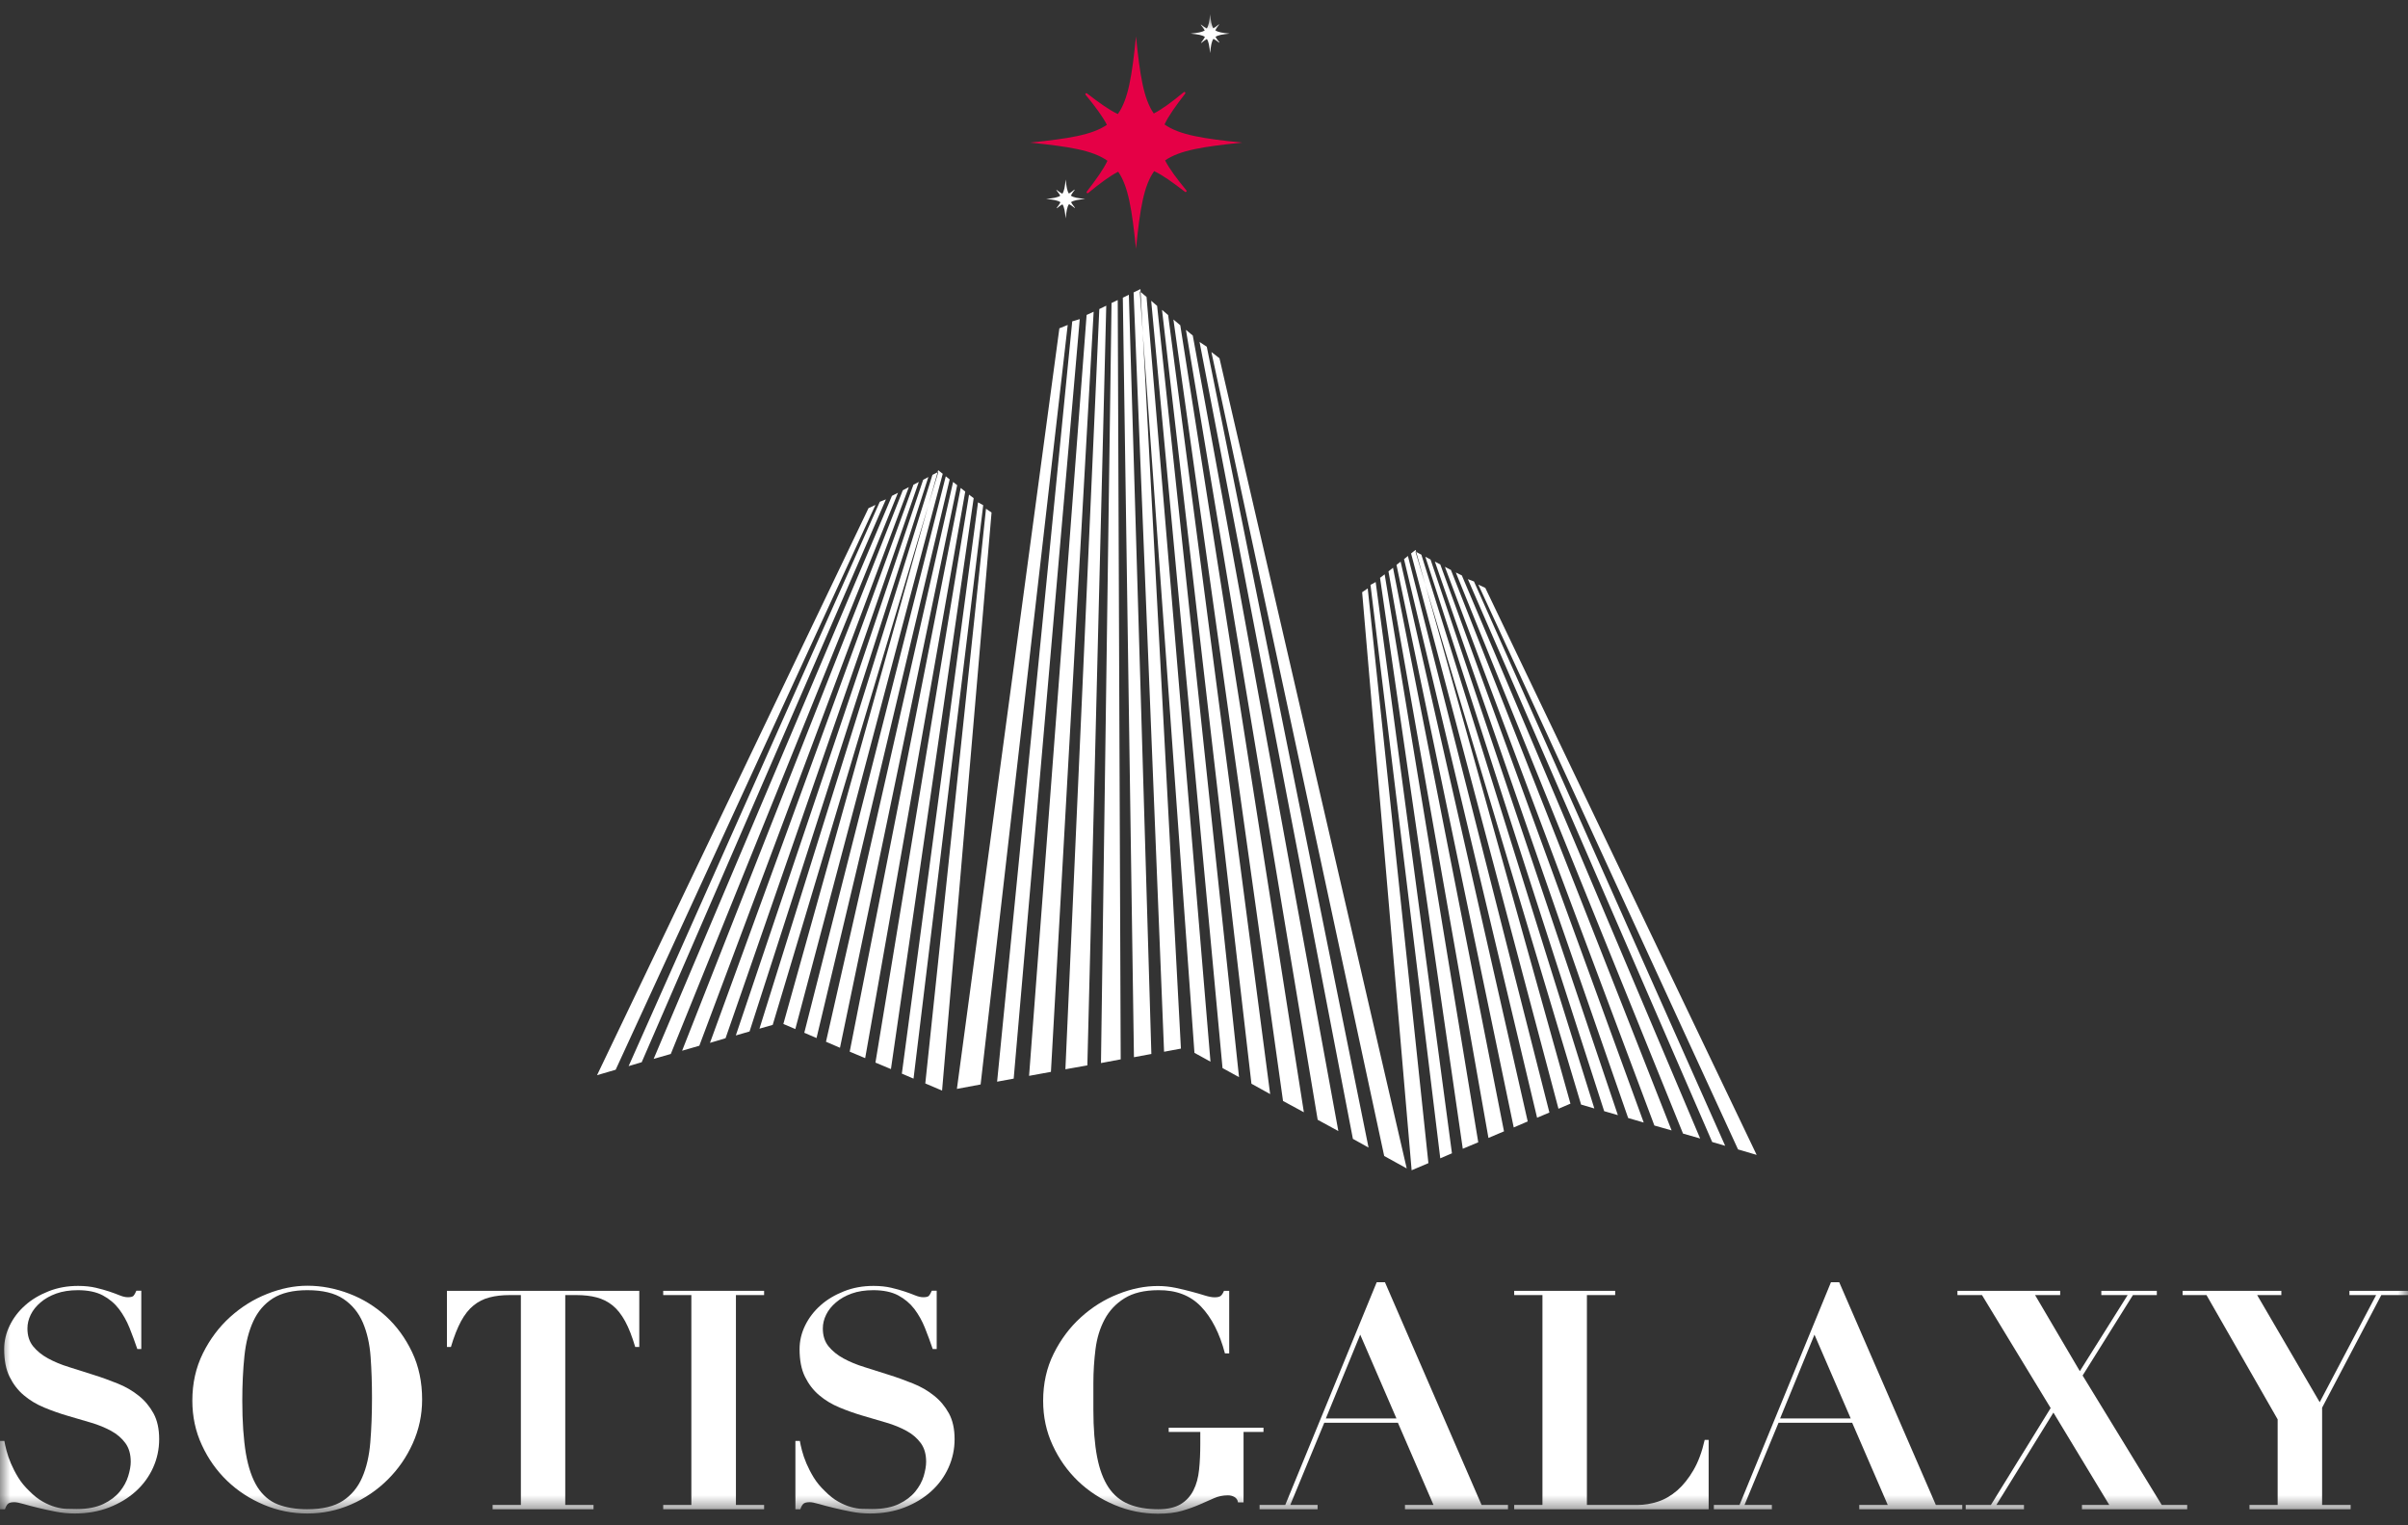 <?xml version="1.0" encoding="UTF-8"?> <svg xmlns="http://www.w3.org/2000/svg" width="120" height="76" viewBox="0 0 120 76" fill="none"><rect x="0" y="0" width="120" height="76" fill="#333333" stroke="none"/><g clip-path="url(#clip0_102_3)"><mask id="mask0_102_3" style="mask-type:luminance" maskUnits="userSpaceOnUse" x="0" y="0" width="120" height="76"><path d="M120 0.706H0V75.411H120V0.706Z" fill="white"></path></mask><g mask="url(#mask0_102_3)"><path fill-rule="evenodd" clip-rule="evenodd" d="M0 71.805V75.199H0.245C0.295 75.055 0.351 74.963 0.411 74.917C0.471 74.871 0.573 74.848 0.716 74.848C0.817 74.848 0.974 74.88 1.182 74.94C1.39 75 1.63 75.065 1.902 75.129C2.175 75.194 2.461 75.259 2.775 75.319C3.084 75.379 3.398 75.411 3.717 75.411C4.349 75.411 4.922 75.309 5.434 75.111C5.947 74.912 6.39 74.645 6.764 74.308C7.138 73.971 7.424 73.578 7.628 73.13C7.831 72.682 7.932 72.207 7.932 71.708C7.932 71.2 7.84 70.771 7.651 70.424C7.461 70.078 7.217 69.783 6.907 69.538C6.603 69.293 6.252 69.09 5.859 68.933C5.467 68.776 5.065 68.628 4.649 68.499C4.239 68.365 3.832 68.241 3.44 68.116C3.047 67.996 2.696 67.848 2.392 67.682C2.087 67.516 1.838 67.312 1.648 67.077C1.459 66.842 1.367 66.546 1.367 66.191C1.367 65.955 1.422 65.729 1.533 65.503C1.644 65.276 1.81 65.073 2.022 64.893C2.235 64.709 2.498 64.561 2.807 64.45C3.117 64.339 3.477 64.284 3.883 64.284C4.382 64.284 4.797 64.371 5.12 64.542C5.448 64.718 5.716 64.944 5.928 65.221C6.141 65.503 6.316 65.817 6.455 66.163C6.593 66.509 6.723 66.86 6.843 67.216H7.041V64.311H6.796C6.746 64.431 6.695 64.519 6.653 64.565C6.607 64.612 6.515 64.635 6.372 64.635C6.252 64.635 6.113 64.602 5.965 64.542C5.818 64.482 5.647 64.418 5.453 64.353C5.259 64.288 5.033 64.224 4.779 64.164C4.525 64.104 4.229 64.071 3.892 64.071C3.361 64.071 2.872 64.159 2.419 64.339C1.967 64.519 1.574 64.75 1.251 65.041C0.923 65.332 0.669 65.664 0.485 66.043C0.3 66.421 0.208 66.814 0.208 67.22C0.208 67.77 0.295 68.231 0.476 68.596C0.656 68.961 0.891 69.27 1.187 69.519C1.482 69.769 1.819 69.972 2.198 70.129C2.576 70.286 2.964 70.424 3.361 70.54C3.758 70.655 4.146 70.771 4.525 70.882C4.903 70.992 5.236 71.131 5.536 71.293C5.831 71.454 6.067 71.657 6.247 71.902C6.427 72.147 6.515 72.456 6.515 72.835C6.515 73.038 6.473 73.273 6.39 73.546C6.307 73.818 6.169 74.072 5.97 74.317C5.771 74.561 5.499 74.769 5.153 74.936C4.806 75.102 4.363 75.189 3.823 75.189C3.671 75.189 3.504 75.185 3.324 75.18C3.144 75.176 2.96 75.143 2.761 75.088C2.563 75.032 2.355 74.945 2.133 74.82C1.916 74.7 1.685 74.52 1.454 74.284C1.242 74.081 1.057 73.86 0.91 73.62C0.762 73.379 0.642 73.144 0.545 72.918C0.448 72.687 0.374 72.475 0.323 72.276C0.272 72.077 0.235 71.916 0.217 71.796H0V71.805Z" fill="white"></path><path fill-rule="evenodd" clip-rule="evenodd" d="M12.074 69.787C12.074 68.984 12.111 68.245 12.18 67.571C12.25 66.897 12.397 66.32 12.623 65.83C12.85 65.341 13.173 64.962 13.602 64.69C14.032 64.422 14.6 64.284 15.315 64.284C16.082 64.284 16.677 64.427 17.111 64.718C17.545 65.008 17.869 65.401 18.081 65.895C18.293 66.389 18.423 66.962 18.469 67.608C18.515 68.254 18.538 68.933 18.538 69.649C18.538 70.443 18.51 71.182 18.455 71.856C18.4 72.534 18.266 73.121 18.049 73.615C17.836 74.109 17.513 74.497 17.084 74.778C16.654 75.06 16.063 75.199 15.311 75.199C14.738 75.199 14.249 75.115 13.838 74.954C13.427 74.792 13.09 74.501 12.827 74.091C12.568 73.68 12.374 73.121 12.254 72.424C12.139 71.727 12.074 70.849 12.074 69.787ZM9.585 69.787C9.585 70.581 9.742 71.32 10.061 72.004C10.375 72.687 10.795 73.278 11.322 73.786C11.848 74.289 12.457 74.686 13.15 74.977C13.842 75.268 14.567 75.411 15.32 75.411C16.086 75.411 16.811 75.259 17.499 74.959C18.187 74.658 18.792 74.248 19.318 73.726C19.845 73.204 20.26 72.604 20.57 71.916C20.879 71.228 21.036 70.503 21.036 69.737C21.036 68.859 20.87 68.074 20.537 67.373C20.205 66.675 19.771 66.08 19.24 65.59C18.704 65.101 18.095 64.722 17.407 64.459C16.719 64.196 16.022 64.062 15.32 64.062C14.669 64.062 13.999 64.196 13.316 64.468C12.633 64.736 12.019 65.124 11.465 65.623C10.915 66.121 10.463 66.722 10.112 67.428C9.761 68.139 9.585 68.919 9.585 69.787Z" fill="white"></path><path fill-rule="evenodd" clip-rule="evenodd" d="M25.957 64.528V74.986H24.549V75.199H29.577V74.986H28.169V64.528H28.718C29.097 64.528 29.434 64.565 29.73 64.644C30.025 64.722 30.288 64.852 30.524 65.041C30.759 65.23 30.967 65.493 31.152 65.83C31.336 66.167 31.503 66.597 31.655 67.114H31.858V64.316H22.273V67.114H22.471C22.624 66.592 22.795 66.167 22.975 65.83C23.159 65.493 23.367 65.23 23.603 65.041C23.838 64.852 24.101 64.718 24.397 64.644C24.692 64.565 25.029 64.528 25.404 64.528H25.957Z" fill="white"></path><path fill-rule="evenodd" clip-rule="evenodd" d="M33.05 64.316V64.528H34.453V74.986H33.05V75.199H38.078V74.986H36.674V64.528H38.078V64.316H33.05Z" fill="white"></path><path fill-rule="evenodd" clip-rule="evenodd" d="M39.638 71.805V75.199H39.883C39.934 75.055 39.989 74.963 40.049 74.917C40.109 74.871 40.211 74.848 40.354 74.848C40.455 74.848 40.612 74.88 40.82 74.94C41.028 75 41.268 75.065 41.541 75.129C41.808 75.194 42.099 75.259 42.413 75.319C42.722 75.379 43.036 75.411 43.355 75.411C43.988 75.411 44.56 75.309 45.073 75.111C45.585 74.912 46.028 74.645 46.402 74.308C46.776 73.971 47.063 73.578 47.266 73.13C47.469 72.682 47.571 72.207 47.571 71.708C47.571 71.2 47.478 70.771 47.289 70.424C47.099 70.078 46.855 69.783 46.545 69.538C46.241 69.293 45.89 69.09 45.497 68.933C45.105 68.776 44.703 68.628 44.288 68.499C43.877 68.365 43.47 68.241 43.078 68.116C42.685 67.996 42.335 67.848 42.03 67.682C41.725 67.516 41.476 67.312 41.286 67.077C41.097 66.842 41.005 66.546 41.005 66.191C41.005 65.955 41.06 65.729 41.171 65.503C41.282 65.276 41.448 65.073 41.66 64.893C41.873 64.709 42.136 64.561 42.445 64.45C42.755 64.339 43.115 64.284 43.521 64.284C44.02 64.284 44.435 64.371 44.759 64.542C45.086 64.718 45.354 64.944 45.567 65.221C45.779 65.503 45.955 65.817 46.093 66.163C46.231 66.509 46.361 66.86 46.481 67.216H46.679V64.311H46.435C46.384 64.431 46.333 64.519 46.291 64.565C46.245 64.612 46.153 64.635 46.01 64.635C45.89 64.635 45.751 64.602 45.604 64.542C45.456 64.482 45.285 64.418 45.091 64.353C44.897 64.288 44.671 64.224 44.417 64.164C44.163 64.104 43.867 64.071 43.531 64.071C42.999 64.071 42.51 64.159 42.058 64.339C41.605 64.519 41.213 64.75 40.889 65.041C40.562 65.332 40.308 65.664 40.123 66.043C39.938 66.421 39.846 66.814 39.846 67.22C39.846 67.77 39.934 68.231 40.114 68.596C40.294 68.961 40.529 69.27 40.825 69.519C41.12 69.769 41.457 69.972 41.836 70.129C42.215 70.286 42.602 70.424 42.999 70.54C43.397 70.655 43.784 70.771 44.163 70.882C44.542 70.992 44.874 71.131 45.174 71.293C45.47 71.454 45.705 71.657 45.885 71.902C46.065 72.147 46.153 72.456 46.153 72.835C46.153 73.038 46.111 73.273 46.033 73.546C45.95 73.818 45.811 74.072 45.613 74.317C45.414 74.561 45.142 74.769 44.796 74.936C44.449 75.102 44.006 75.189 43.466 75.189C43.313 75.189 43.147 75.185 42.967 75.18C42.787 75.176 42.602 75.143 42.404 75.088C42.205 75.032 41.998 74.945 41.776 74.82C41.559 74.7 41.328 74.52 41.097 74.284C40.885 74.081 40.7 73.86 40.552 73.62C40.405 73.379 40.285 73.144 40.188 72.918C40.091 72.687 40.017 72.475 39.966 72.276C39.915 72.077 39.878 71.916 39.86 71.796H39.638V71.805Z" fill="white"></path><path fill-rule="evenodd" clip-rule="evenodd" d="M61.256 67.433V64.316H60.997C60.946 64.436 60.891 64.524 60.831 64.57C60.771 64.616 60.669 64.639 60.526 64.639C60.392 64.639 60.231 64.607 60.037 64.547C59.843 64.487 59.626 64.422 59.381 64.358C59.136 64.293 58.873 64.228 58.587 64.168C58.301 64.109 58.005 64.076 57.7 64.076C57.049 64.076 56.385 64.21 55.706 64.483C55.027 64.75 54.413 65.138 53.864 65.637C53.314 66.135 52.862 66.736 52.511 67.442C52.16 68.144 51.984 68.929 51.984 69.797C51.984 70.591 52.141 71.33 52.46 72.013C52.774 72.696 53.194 73.287 53.72 73.795C54.247 74.299 54.856 74.696 55.549 74.987C56.241 75.277 56.962 75.421 57.705 75.421C58.171 75.421 58.573 75.374 58.906 75.277C59.238 75.18 59.529 75.074 59.783 74.963C60.037 74.853 60.277 74.746 60.494 74.65C60.711 74.552 60.946 74.506 61.191 74.506C61.316 74.506 61.422 74.534 61.519 74.589C61.616 74.645 61.676 74.733 61.694 74.857H61.971V71.348H62.964V71.136H58.241V71.348H59.815V71.93C59.815 72.401 59.797 72.83 59.755 73.227C59.714 73.624 59.621 73.971 59.473 74.257C59.326 74.548 59.113 74.779 58.841 74.945C58.564 75.111 58.194 75.199 57.724 75.199C57.151 75.199 56.662 75.116 56.251 74.945C55.84 74.779 55.503 74.497 55.244 74.114C54.986 73.726 54.792 73.218 54.672 72.586C54.551 71.953 54.487 71.173 54.487 70.245V68.915C54.487 68.342 54.524 67.779 54.593 67.225C54.662 66.671 54.815 66.177 55.046 65.743C55.276 65.309 55.604 64.958 56.034 64.69C56.463 64.422 57.026 64.284 57.728 64.284C58.615 64.275 59.321 64.547 59.852 65.101C60.383 65.655 60.78 66.436 61.043 67.433H61.256Z" fill="white"></path><path fill-rule="evenodd" clip-rule="evenodd" d="M67.785 66.5L69.59 70.674H66.072L67.785 66.5ZM62.77 74.986V75.199H65.661V74.986H64.299L65.993 70.891H69.664L71.437 74.986H70.015V75.199H75.149V74.986H73.833L69.017 63.887H68.607L64.049 74.986H62.77Z" fill="white"></path><path fill-rule="evenodd" clip-rule="evenodd" d="M75.458 64.316V64.528H76.866V74.986H75.458V75.199H85.149V71.745H84.951C84.817 72.336 84.632 72.839 84.392 73.25C84.152 73.661 83.884 73.998 83.584 74.261C83.284 74.52 82.961 74.709 82.619 74.82C82.278 74.931 81.941 74.986 81.603 74.986H79.082V64.528H80.491V64.316H75.458Z" fill="white"></path><path fill-rule="evenodd" clip-rule="evenodd" d="M90.422 66.5L92.228 70.674H88.71L90.422 66.5ZM85.408 74.986V75.199H88.299V74.986H86.936L88.631 70.891H92.302L94.075 74.986H92.653V75.199H97.787V74.986H96.471L91.655 63.887H91.244L86.687 74.986H85.408Z" fill="white"></path><path fill-rule="evenodd" clip-rule="evenodd" d="M97.547 64.316V64.528H98.77L102.192 70.157L99.214 74.986H97.958V75.199H100.862V74.986H99.486L102.33 70.383L105.114 74.986H103.752V75.199H108.997V74.986H107.728L103.785 68.536L106.292 64.528H107.483V64.316H104.717V64.528H106.029L103.646 68.319L101.416 64.528H102.667V64.316H97.547Z" fill="white"></path><path fill-rule="evenodd" clip-rule="evenodd" d="M108.767 64.316V64.528H109.958L113.504 70.72V74.986H112.1V75.199H117.142V74.986H115.72V70.138L118.67 64.528H120V64.316H117.082V64.528H118.412L115.6 69.866L112.483 64.528H113.688V64.316H108.767Z" fill="white"></path><path fill-rule="evenodd" clip-rule="evenodd" d="M70.319 27.578L77.665 55.244L78.261 54.99L70.546 27.398L70.319 27.578ZM69.968 27.859L70.162 27.702L77.213 55.433L76.599 55.691L69.968 27.859ZM69.594 28.145L69.798 27.984L76.132 55.876L75.435 56.176L69.594 28.145ZM69.193 28.469L69.419 28.289L74.95 56.37L74.175 56.698L69.193 28.469ZM68.773 28.792L69.003 28.616L73.667 56.915L72.896 57.238L68.773 28.792ZM68.297 29.143L68.555 29L72.356 57.464L71.774 57.714L68.297 29.143ZM67.881 29.508L68.159 29.318L71.183 57.954L70.347 58.309L67.881 29.508ZM70.536 27.481L70.832 27.638L79.452 55.23L78.792 55.036L70.536 27.481ZM71.03 27.739L71.289 27.878L80.625 55.562L79.942 55.364L71.03 27.739ZM71.506 27.984L71.774 28.122L81.913 55.931L81.137 55.705L71.506 27.984ZM72.005 28.242L72.305 28.399L83.303 56.324L82.444 56.079L72.005 28.242ZM72.549 28.524L72.85 28.672L84.725 56.726L83.871 56.481L72.549 28.524ZM73.15 28.857L73.454 28.972L85.972 57.09L85.325 56.901L73.15 28.857ZM73.671 29.129L74.018 29.291L87.541 57.543L86.613 57.27L73.671 29.129ZM39.038 51.019L39.634 51.273L46.98 23.607L46.753 23.427L39.038 51.019ZM40.081 51.458L47.132 23.731L47.326 23.888L40.691 51.721L40.081 51.458ZM41.162 51.905L47.497 24.013L47.7 24.175L41.859 52.206L41.162 51.905ZM42.344 52.399L47.875 24.313L48.102 24.493L43.115 52.723L42.344 52.399ZM43.627 52.944L48.291 24.646L48.522 24.821L44.399 53.267L43.627 52.944ZM44.943 53.494L48.739 25.029L48.997 25.172L45.525 53.743L44.943 53.494ZM46.111 53.983L49.136 25.348L49.413 25.537L46.947 54.339L46.111 53.983ZM37.847 51.254L46.467 23.662L46.763 23.51L38.507 51.065L37.847 51.254ZM36.669 51.591L46.005 23.907L46.264 23.768L37.353 51.393L36.669 51.591ZM35.381 51.961L45.52 24.152L45.788 24.013L36.157 51.73L35.381 51.961ZM33.992 52.353L44.99 24.429L45.29 24.272L34.85 52.104L33.992 52.353ZM32.574 52.76L44.449 24.706L44.749 24.553L33.428 52.515L32.574 52.76ZM31.327 53.12L43.844 25.001L44.149 24.881L31.978 52.926L31.327 53.12ZM29.753 53.572L43.281 25.32L43.627 25.158L30.681 53.3L29.753 53.572ZM56.491 14.571L58.01 52.404L58.85 52.247L56.833 14.405L56.491 14.571ZM55.955 14.834L56.255 14.686L57.377 52.515L56.509 52.676L55.955 14.834ZM55.392 15.097L54.866 52.967L55.849 52.783L55.701 14.95L55.392 15.097ZM53.093 53.277L54.783 15.398L55.129 15.231L54.187 53.083L53.093 53.277ZM51.283 53.605L52.372 53.406L54.501 15.531L54.15 15.693L51.283 53.605ZM49.69 53.895L50.516 53.743L53.808 15.901L53.434 16.012L49.69 53.895ZM47.686 54.255L48.868 54.034L53.208 16.192L52.793 16.358L47.686 54.255ZM56.8 14.511L57.137 14.797L60.323 52.898L59.524 52.459L56.8 14.511ZM57.368 14.986L57.664 15.241L61.745 53.669L60.923 53.217L57.368 14.986ZM57.908 15.439L58.213 15.698L63.297 54.514L62.364 53.997L57.908 15.439ZM58.476 15.919L58.818 16.206L64.977 55.419L63.938 54.856L58.476 15.919ZM59.1 16.436L65.665 55.793L66.695 56.356L59.441 16.718L59.1 16.436ZM59.778 17.037L67.42 56.744L68.2 57.178L60.139 17.277L59.778 17.037ZM60.369 17.54L68.98 57.598L70.102 58.217L60.771 17.849L60.369 17.54Z" fill="white"></path><path fill-rule="evenodd" clip-rule="evenodd" d="M58.061 7.992C58.795 7.484 59.963 7.304 61.898 7.105C59.935 6.906 58.767 6.722 58.033 6.2C58.236 5.771 58.582 5.286 59.063 4.663C59.099 4.616 59.039 4.556 58.993 4.593C58.393 5.087 57.917 5.438 57.497 5.655C56.989 4.921 56.809 3.753 56.611 1.818C56.412 3.781 56.228 4.949 55.706 5.683C55.276 5.48 54.792 5.133 54.168 4.653C54.122 4.616 54.062 4.676 54.099 4.723C54.593 5.323 54.944 5.798 55.161 6.219C54.422 6.726 53.259 6.906 51.324 7.105C53.286 7.304 54.455 7.488 55.189 8.01C54.986 8.439 54.639 8.924 54.159 9.547C54.122 9.594 54.182 9.654 54.228 9.617C54.829 9.123 55.304 8.772 55.724 8.555C56.232 9.294 56.412 10.457 56.611 12.392C56.809 10.429 56.994 9.261 57.516 8.527C57.945 8.73 58.43 9.077 59.053 9.557C59.099 9.594 59.16 9.534 59.123 9.487C58.629 8.887 58.278 8.412 58.061 7.992Z" fill="#E50046"></path><path fill-rule="evenodd" clip-rule="evenodd" d="M60.046 1.841C60.009 1.92 59.944 2.008 59.857 2.123C59.852 2.132 59.861 2.142 59.871 2.137C59.981 2.045 60.069 1.985 60.143 1.943C60.235 2.077 60.268 2.294 60.305 2.645C60.342 2.285 60.374 2.072 60.471 1.934C60.549 1.971 60.637 2.035 60.752 2.123C60.762 2.128 60.771 2.118 60.766 2.109C60.674 1.998 60.614 1.911 60.572 1.837C60.706 1.744 60.923 1.712 61.274 1.675C60.914 1.638 60.702 1.606 60.563 1.509C60.6 1.43 60.665 1.343 60.752 1.227C60.757 1.218 60.748 1.209 60.739 1.213C60.628 1.306 60.54 1.366 60.466 1.407C60.374 1.273 60.342 1.056 60.305 0.706C60.268 1.066 60.235 1.278 60.138 1.417C60.06 1.38 59.972 1.315 59.857 1.227C59.847 1.223 59.838 1.232 59.843 1.241C59.935 1.352 59.995 1.44 60.037 1.514C59.903 1.606 59.686 1.638 59.335 1.675C59.7 1.712 59.912 1.744 60.046 1.841Z" fill="white"></path><path fill-rule="evenodd" clip-rule="evenodd" d="M53.365 9.746C53.402 9.667 53.467 9.58 53.554 9.464C53.559 9.455 53.55 9.446 53.54 9.45C53.429 9.543 53.342 9.603 53.268 9.644C53.176 9.51 53.143 9.293 53.106 8.942C53.069 9.303 53.037 9.515 52.94 9.653C52.862 9.616 52.774 9.552 52.658 9.464C52.649 9.46 52.64 9.469 52.645 9.478C52.737 9.589 52.797 9.677 52.839 9.75C52.705 9.843 52.488 9.875 52.137 9.912C52.497 9.949 52.709 9.981 52.848 10.078C52.811 10.157 52.746 10.244 52.658 10.36C52.654 10.369 52.663 10.378 52.672 10.374C52.783 10.281 52.871 10.221 52.945 10.18C53.037 10.314 53.069 10.531 53.106 10.882C53.143 10.521 53.176 10.309 53.273 10.171C53.351 10.207 53.439 10.272 53.554 10.36C53.563 10.364 53.573 10.355 53.568 10.346C53.476 10.235 53.416 10.148 53.374 10.074C53.508 9.981 53.725 9.949 54.076 9.912C53.711 9.875 53.499 9.843 53.365 9.746Z" fill="white"></path></g></g><defs><clipPath id="clip0_102_3"><rect width="120" height="76" fill="white"></rect></clipPath></defs></svg> 